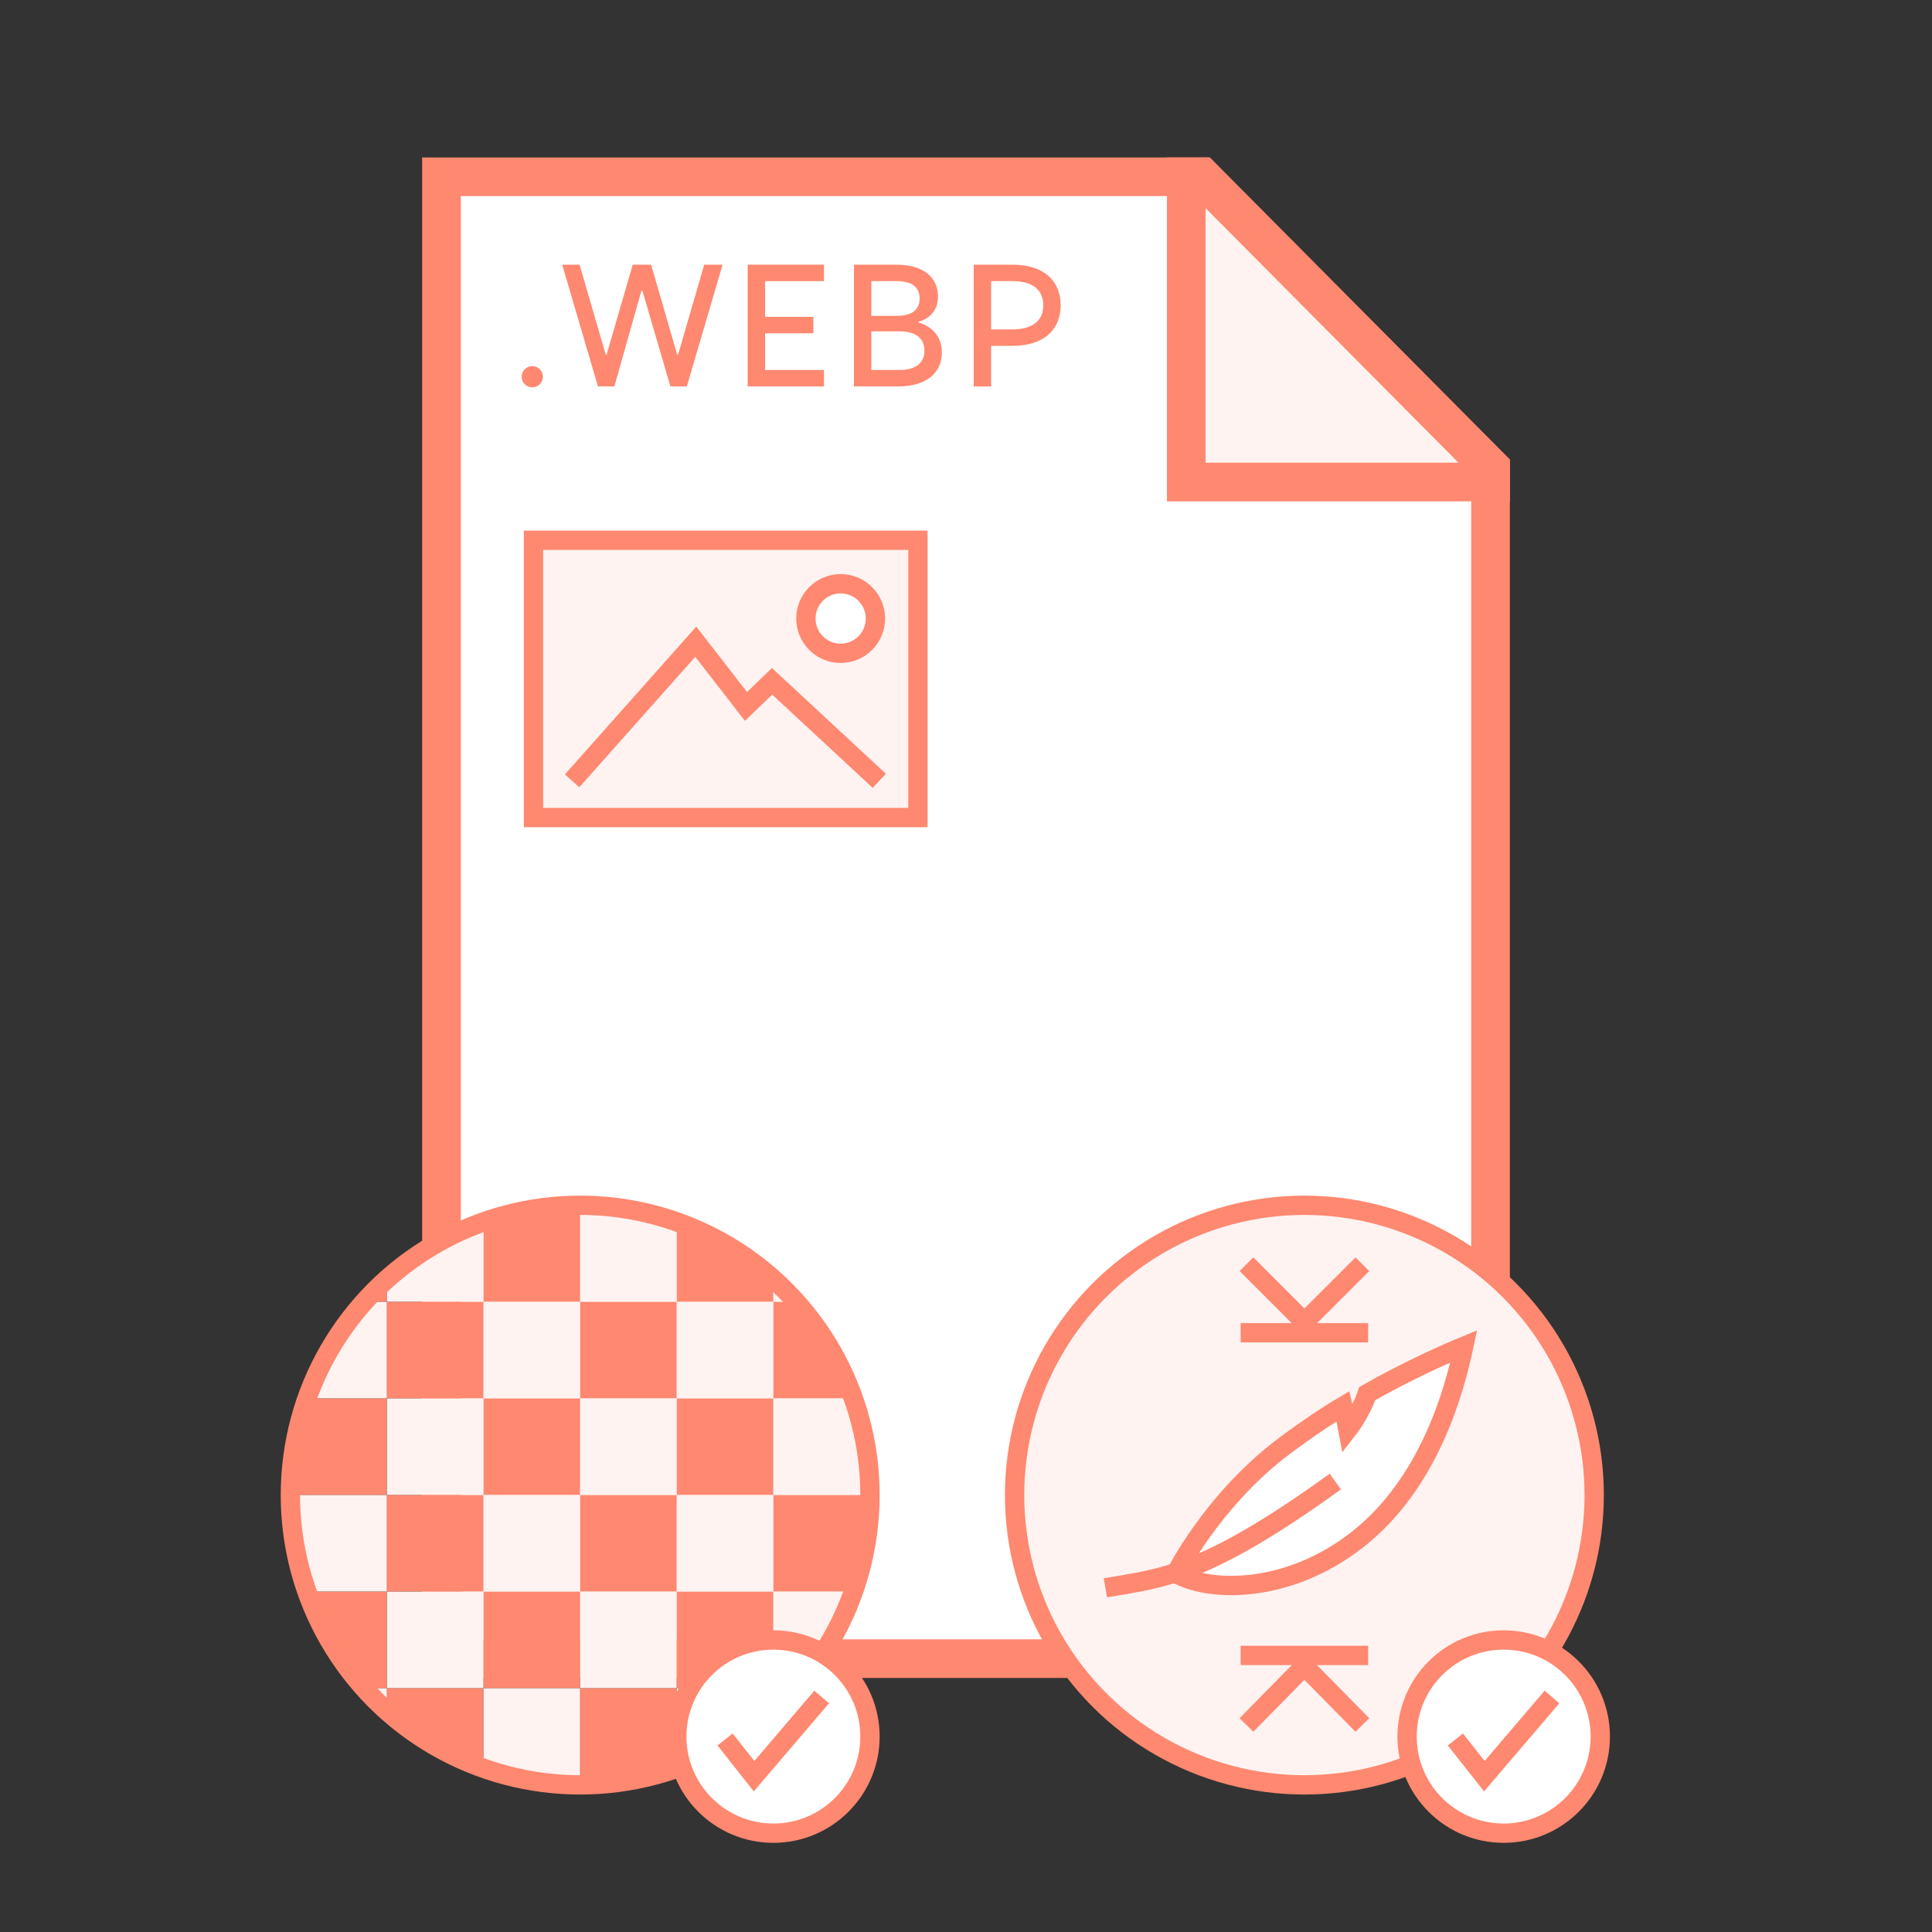 <?xml version="1.0" encoding="UTF-8"?>
<!-- Generator: Adobe Illustrator 28.1.0, SVG Export Plug-In . SVG Version: 6.00 Build 0)  -->
<svg xmlns="http://www.w3.org/2000/svg" xmlns:xlink="http://www.w3.org/1999/xlink" version="1.1" id="Ebene_1" x="0px" y="0px" viewBox="0 0 200 200" style="enable-background:new 0 0 200 200;" xml:space="preserve">
<rect x="0" y="0" width="200" height="200" fill="#333333" stroke="none"/>
<style type="text/css">
	.st0{fill:#FFF3F1;stroke:#FF8870;stroke-width:2;stroke-miterlimit:10;}
	.st1{fill:#FFFFFF;stroke:#FF8870;stroke-width:2;stroke-miterlimit:10;}
	.st2{fill:none;stroke:#FF8870;stroke-width:2;stroke-miterlimit:10;}
	.st3{clip-path:url(#SVGID_00000062901261617710688900000005151106404252538812_);}
	.st4{fill:#FF8870;}
	.st5{fill:#FFF3F1;}
	.st6{fill:#FFFFFF;stroke:#FF8870;stroke-width:4;stroke-miterlimit:10;}
	.st7{fill:#FFF3F1;stroke:#FF8870;stroke-width:4;stroke-miterlimit:10;}
	.st8{enable-background:new    ;}
</style>
<symbol id="Bilder" viewBox="-20.9 -15.4 41.8 30.7">
	<rect x="-19.9" y="-14.4" class="st0" width="39.8" height="28.7"></rect>
	<circle class="st1" cx="11.9" cy="-6.3" r="3.6"></circle>
	<polyline class="st2" points="-15.9,10.5 -3.1,-3.9 2.1,2.8 4.8,0.2 15.9,10.5  "></polyline>
</symbol>
<symbol id="Komprimierung" viewBox="-31 -31 62 62">
	<circle class="st0" cx="0" cy="0" r="30"></circle>
	<path class="st1" d="M-13.3,8.1c3.2,1.9,11.4,2.3,18.8-3.5s10-15.3,11-20c-1.7,0.7-5.8,2.5-10,4.9c-0.6,1.9-2,3.7-2,3.7   S4.2-8.4,4-9.2C1.8-7.9-0.9-6-2.7-4.6C-9.7,0.9-13.3,8.1-13.3,8.1L-13.3,8.1z"></path>
	<path class="st2" d="M-20.6,9.6c5.7-1,10.1-1.1,23.8-11"></path>
	<polyline class="st2" points="-6,23.8 0,17.7 6,23.8  "></polyline>
	<polyline class="st2" points="6,-23.9 0,-17.9 -6,-23.9  "></polyline>
	<line class="st2" x1="-6.6" y1="-16.8" x2="6.6" y2="-16.8"></line>
	<line class="st2" x1="-6.6" y1="16.6" x2="6.6" y2="16.6"></line>
</symbol>
<symbol id="Transparenz" viewBox="-31 -31 62 62">
	<g>
		<defs>
			<circle id="SVGID_1_" cx="0" cy="0" r="30"></circle>
		</defs>
		<clipPath id="SVGID_00000156546260845545444140000007236379487752896138_">
			<use xlink:href="#SVGID_1_" style="overflow:visible;"></use>
		</clipPath>
		<g style="clip-path:url(#SVGID_00000156546260845545444140000007236379487752896138_);">
			<rect x="-30" y="-30" class="st4" width="10" height="10"></rect>
			<rect x="-20" y="-30" class="st5" width="10" height="10"></rect>
			<rect x="-10" y="-30" class="st4" width="10" height="10"></rect>
			<rect y="-30" class="st5" width="10" height="10"></rect>
			<rect x="10" y="-30" class="st4" width="10" height="10"></rect>
			<rect x="20" y="-30" class="st5" width="10" height="10"></rect>
			<rect x="-30" y="-20" class="st5" width="10" height="10"></rect>
			<rect x="-20" y="-20" class="st4" width="10" height="10"></rect>
			<rect x="-10" y="-20" class="st5" width="10" height="10"></rect>
			<rect y="-20" class="st4" width="10" height="10"></rect>
			<rect x="10" y="-20" class="st5" width="10" height="10"></rect>
			<rect x="20" y="-20" class="st4" width="10" height="10"></rect>
			<rect x="-30" y="-10" class="st4" width="10" height="10"></rect>
			<rect x="-20" y="-10" class="st5" width="10" height="10"></rect>
			<rect x="-10" y="-10" class="st4" width="10" height="10"></rect>
			<rect y="-10" class="st5" width="10" height="10"></rect>
			<rect x="10" y="-10" class="st4" width="10" height="10"></rect>
			<rect x="20" y="-10" class="st5" width="10" height="10"></rect>
			<rect x="-30" class="st5" width="10" height="10"></rect>
			<rect x="-20" class="st4" width="10" height="10"></rect>
			<rect x="-10" class="st5" width="10" height="10"></rect>
			<rect class="st4" width="10" height="10"></rect>
			<rect x="10" class="st5" width="10" height="10"></rect>
			<rect x="20" class="st4" width="10" height="10"></rect>
			<rect x="-30" y="10" class="st4" width="10" height="10"></rect>
			<rect x="-20" y="10" class="st5" width="10" height="10"></rect>
			<rect x="-10" y="10" class="st4" width="10" height="10"></rect>
			<rect y="10" class="st5" width="10" height="10"></rect>
			<rect x="10" y="10" class="st4" width="10" height="10"></rect>
			<rect x="20" y="10" class="st5" width="10" height="10"></rect>
			<rect x="-30" y="20" class="st5" width="10" height="10"></rect>
			<rect x="-20" y="20" class="st4" width="10" height="10"></rect>
			<rect x="-10" y="20" class="st5" width="10" height="10"></rect>
			<rect y="20" class="st4" width="10" height="10"></rect>
			<rect x="10" y="20" class="st5" width="10" height="10"></rect>
			<rect x="20" y="20" class="st4" width="10" height="10"></rect>
		</g>
	</g>
	<circle class="st2" cx="0" cy="0" r="30"></circle>
</symbol>
<symbol id="ja" viewBox="-11 -11 22 22">
	<circle class="st1" cx="0" cy="0" r="10"></circle>
	<polyline class="st1" points="-5,0.3 -2,4.1 5,-4.1  "></polyline>
</symbol>
<g id="Background">
	<polygon class="st6" points="124.4,18.3 45.7,18.3 45.7,171.7 154.3,171.7 154.3,48.4  "></polygon>
	<polygon class="st7" points="154.3,49.9 122.8,49.9 122.8,18.3 124.4,18.3 154.3,48.4  "></polygon>
</g>
<g id="Ebene_1_00000134937155322366412960000012510319213111788437_">
	<g class="st8">
		<path class="st4" d="M55.1,40.1c-0.6,0-1.1-0.5-1.1-1.1s0.5-1.1,1.1-1.1c0.6,0,1.1,0.5,1.1,1.1S55.7,40.1,55.1,40.1z"></path>
		<path class="st4" d="M67.4,27.4l2.7,9.3h0.1l2.7-9.3h1.9L71.1,40h-1.7l-2.9-9.9h-0.1L63.6,40h-1.7l-3.7-12.6H60l2.7,9.3h0.1    l2.7-9.3H67.4z"></path>
		<path class="st4" d="M79.2,32.8h5v1.7h-5v3.8h6.1V40h-7.9V27.4h7.9v1.7h-6.1V32.8z"></path>
		<path class="st4" d="M88.4,40V27.4h4.4c2.9,0,4.3,1.4,4.3,3.3c0,2.2-2,2.6-2,2.6v0.1c0,0,2.4,0.5,2.4,3.1c0,2-1.5,3.5-4.5,3.5    H88.4z M90.2,29.1v3.6h2.6c1.7,0,2.4-0.7,2.4-1.8s-0.7-1.8-2.4-1.8H90.2z M93.1,34.3h-2.9v4h2.9c1.8,0,2.6-0.8,2.6-2    C95.7,35.1,94.9,34.3,93.1,34.3z"></path>
		<path class="st4" d="M104.8,27.4c3.3,0,5,1.7,5,4.2c0,2.5-1.7,4.2-5,4.2h-2.2V40h-1.8V27.4H104.8z M102.6,29.1v5h2.2    c2.2,0,3.2-1,3.2-2.5c0-1.5-1-2.5-3.2-2.5H102.6z"></path>
	</g>
	
		<use xlink:href="#Bilder" width="41.8" height="30.7" x="-20.9" y="-15.4" transform="matrix(1 0 0 1 75.125 70.33)" style="overflow:visible;"></use>
	
		<use xlink:href="#Transparenz" width="62" height="62" x="-31" y="-31" transform="matrix(1 0 0 1 60.06 154.77)" style="overflow:visible;"></use>
	
		<use xlink:href="#Komprimierung" width="62" height="62" x="-31" y="-31" transform="matrix(1 0 0 1 135.03 154.77)" style="overflow:visible;"></use>
	
		<use xlink:href="#ja" width="22" height="22" x="-11" y="-11" transform="matrix(1 0 0 1 80.06 179.77)" style="overflow:visible;"></use>
	
		<use xlink:href="#ja" width="22" height="22" x="-11" y="-11" transform="matrix(1 0 0 1 155.66 179.77)" style="overflow:visible;"></use>
</g>
</svg>
